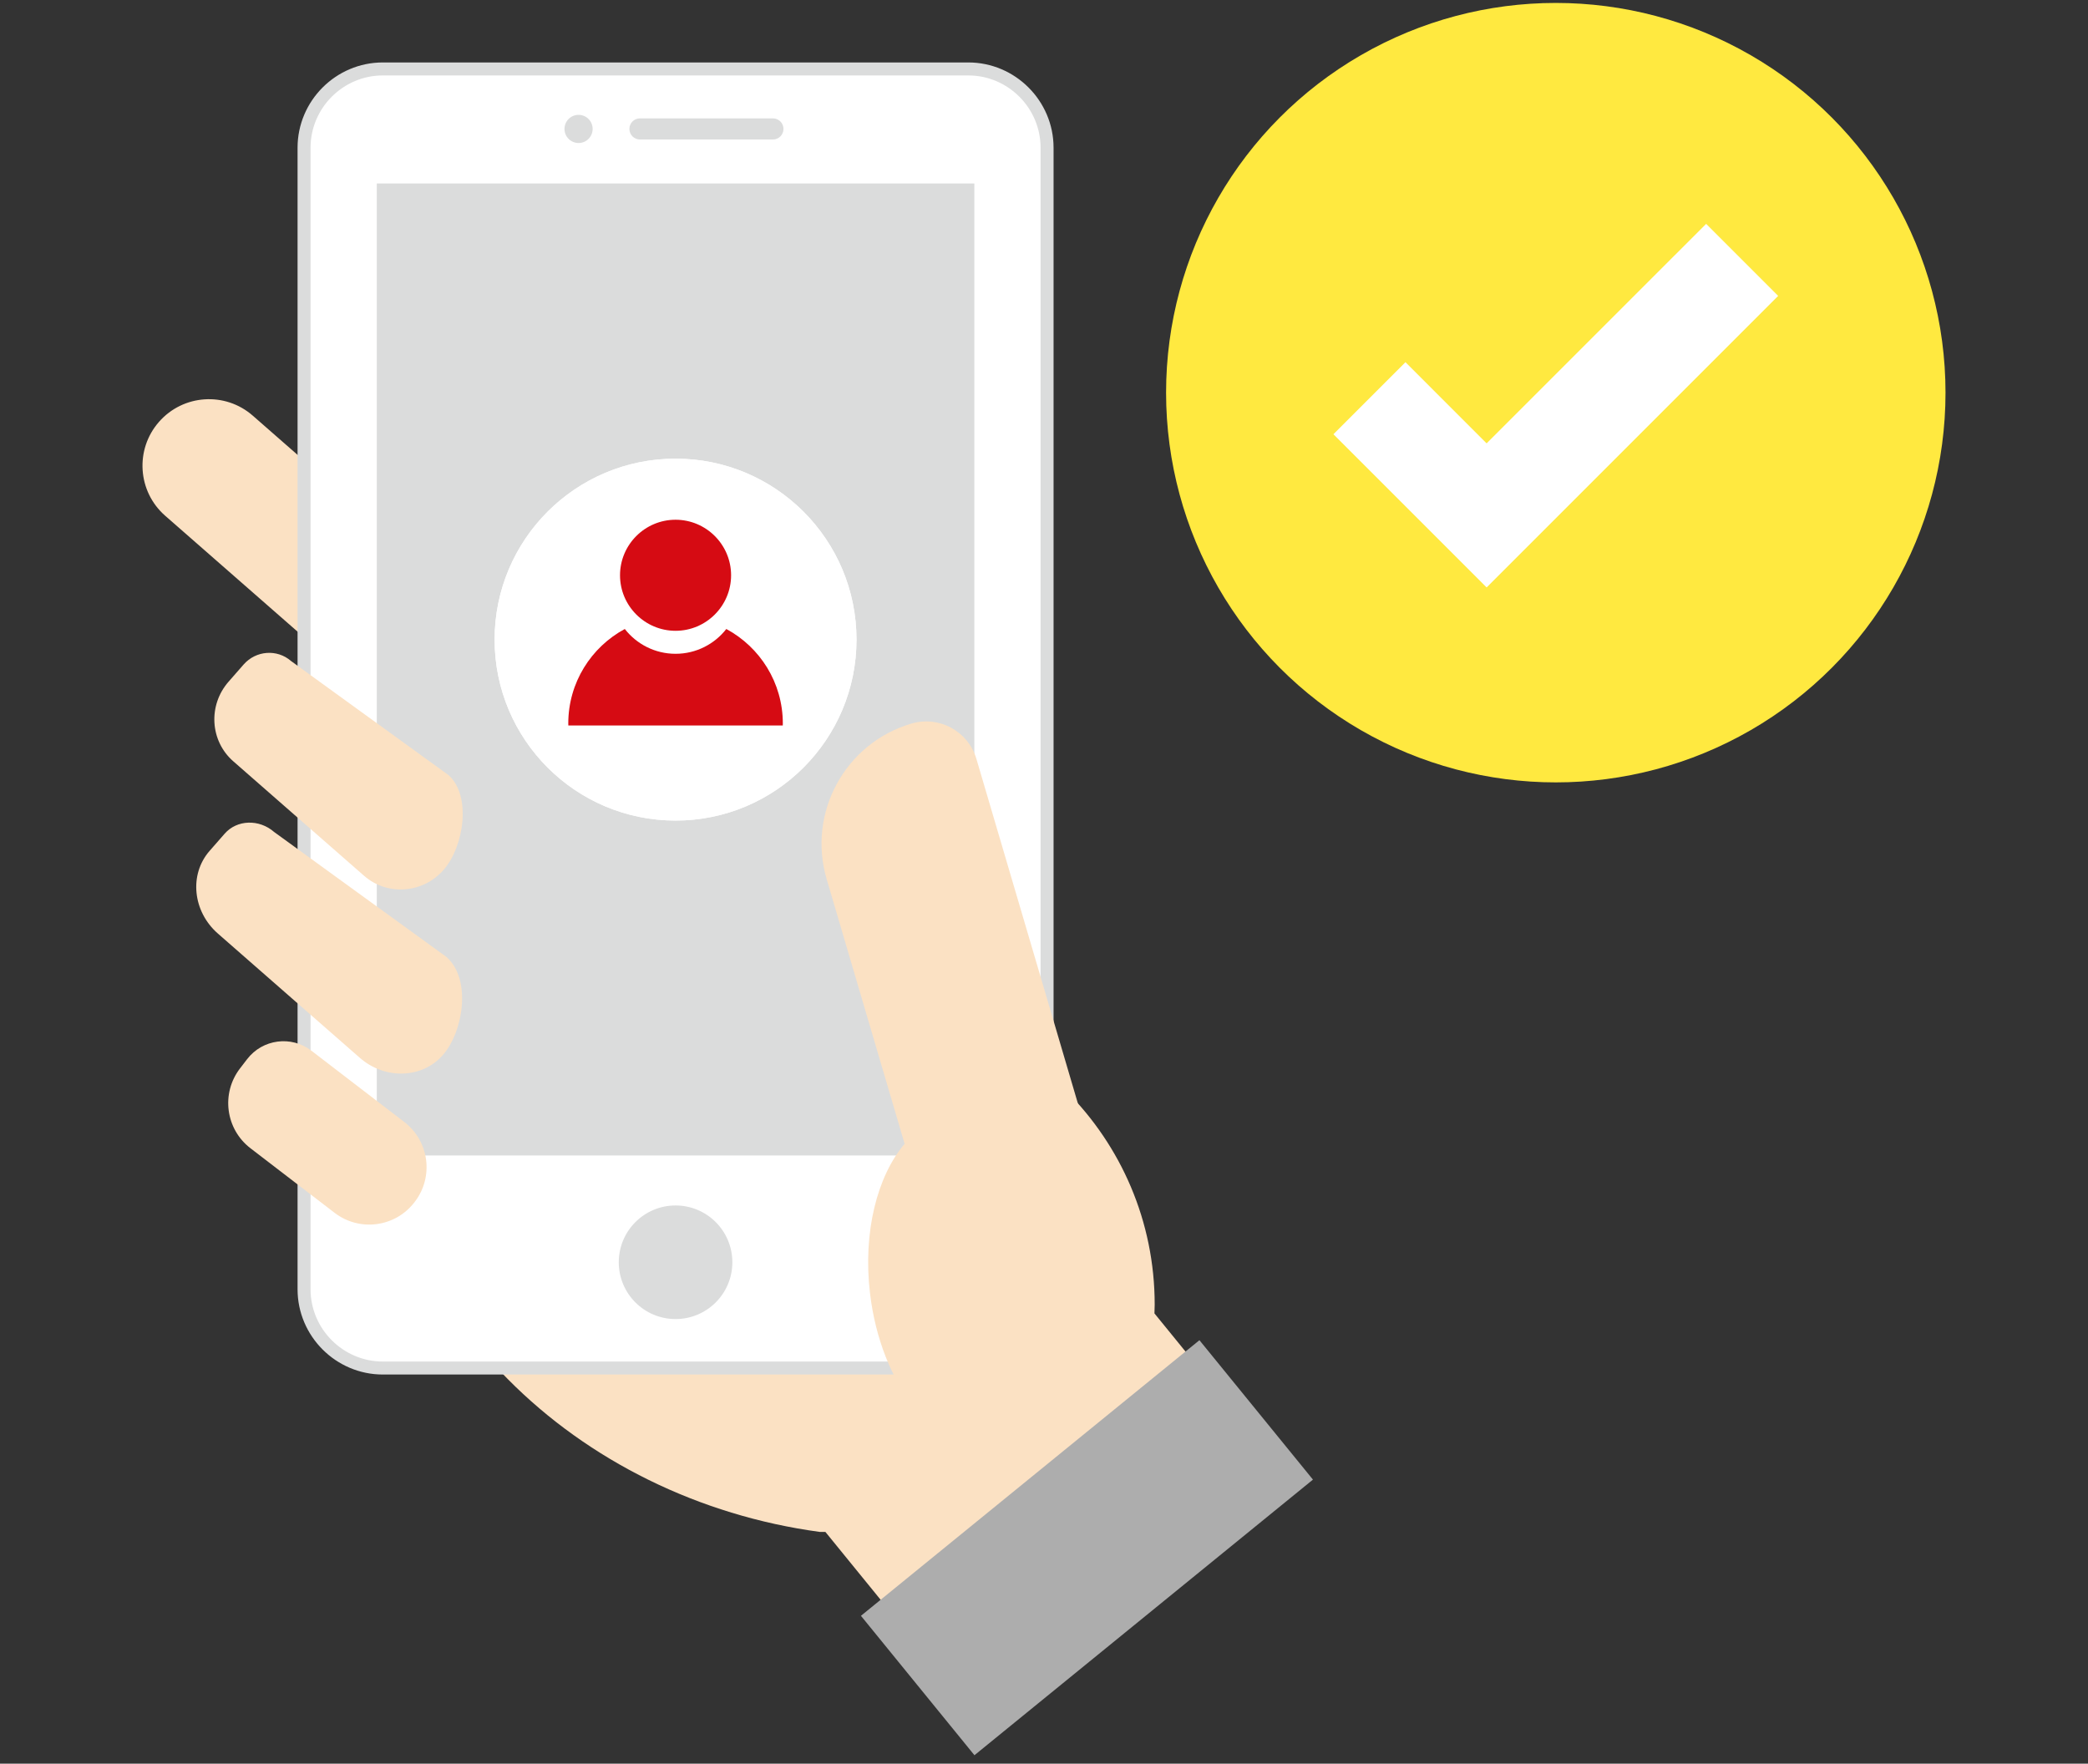 <?xml version="1.0" encoding="utf-8"?>
<!-- Generator: Adobe Illustrator 27.8.1, SVG Export Plug-In . SVG Version: 6.00 Build 0)  -->
<svg version="1.1" xmlns="http://www.w3.org/2000/svg" xmlns:xlink="http://www.w3.org/1999/xlink" x="0px" y="0px"
	 width="160.733px" height="135.76px" viewBox="0 0 160.733 135.76" style="enable-background:new 0 0 160.733 135.76;"
	 xml:space="preserve">
<rect x="0" y="0" width="160.733" height="135.76" fill="#333333" stroke="none"/>
<style type="text/css">
	.st0{fill:#FFE940;}
	.st1{fill:#FFFFFF;}
	.st2{fill:#FBE1C3;}
	.st3{fill:#FFFFFF;stroke:#DBDCDC;stroke-miterlimit:10;}
	.st4{fill:#DBDCDC;}
	.st5{fill:#009FE8;}
	.st6{fill:#ADADAD;}
	.st7{fill:#D60B13;}
	.st8{display:none;}
	.st9{display:inline;}
	.st10{fill:#D8AD63;}
	.st11{fill:#CD9636;}
	.st12{fill:#E9D0A6;}
	.st13{fill:#DDB979;}
	.st14{fill:#D2A14D;}
	.st15{fill:#C8A680;}
	.st16{fill:#D9D9D9;}
	.st17{fill:#B3B3B3;}
	.st18{fill:#F4B3C2;}
	.st19{fill:#84CCC9;}
	.st20{fill:#AE9E81;}
	.st21{fill:#AEB289;}
	.st22{fill:#8CAAB4;}
	.st23{fill:#CFA7CD;}
	.st24{fill:#D9B16A;}
	.st25{fill:#E1C087;}
	.st26{fill:#DEC9B2;}
	.st27{fill:#F4E8D1;}
	.st28{fill:#C78A20;}
	.st29{fill:#B48455;}
	.st30{fill:#BE956A;}
	.st31{fill:#A97443;}
	.st32{clip-path:url(#SVGID_00000069374149477646538570000017311594860430665635_);}
	.st33{fill:#E3C58F;}
	.st34{clip-path:url(#SVGID_00000044171539117575829080000006641475093722888630_);}
	.st35{opacity:0.5;fill:#C78A20;}
	.st36{opacity:0.3;fill:#C78A20;}
	.st37{fill:#BFBFBF;}
	.st38{fill:#666666;}
	.st39{fill:#F2F2F2;}
	.st40{fill:#00CC99;}
	.st41{fill:#4D4D4D;}
	.st42{fill:#E6E6E6;}
	.st43{fill:#999999;}
	.st44{fill:#A6A6A6;}
	.st45{fill:#737373;}
	.st46{fill:#9FD9F6;}
	.st47{opacity:0.3;fill:#FFFFFF;}
	.st48{fill:#FF9900;}
	.st49{fill:#CC0000;}
	.st50{fill:#CCCCCC;}
	.st51{fill:#7E6357;}
	.st52{fill:url(#SVGID_00000156555589248955326770000018153991419612742292_);}
	.st53{fill:#EDADAE;}
	.st54{fill:url(#SVGID_00000171721166197790591030000000291448002512086199_);}
	.st55{fill:url(#SVGID_00000178176963349229947640000013203249970360525981_);}
	.st56{fill:#B30910;}
	.st57{fill:url(#SVGID_00000128485868388589239040000016949680920510630576_);}
</style>
<g id="レイヤー_1">
	<g>
		<circle class="st0" cx="119.764" cy="30.226" r="30"/>
		<polygon class="st1" points="102.646,33.427 108.192,27.881 114.439,34.129 131.337,17.232 136.882,22.777 114.439,45.219 		"/>
	</g>
	<g>
		<path class="st2" d="M95.707,109.502l-6.838-8.4c0.005-0.225,0.018-0.446,0.018-0.674c0-12.847-10.414-23.261-23.261-23.261
			H29.004v4.989c0,18.832,15.533,33.258,34.098,35.765h0.435l8.7,10.687L95.707,109.502z"/>
		<path class="st2" d="M32.497,50.213L32.497,50.213c-1.862,2.128-5.097,2.343-7.224,0.48L12.716,39.701
			c-2.127-1.862-2.342-5.097-0.48-7.224l0,0c1.862-2.128,5.097-2.343,7.224-0.48l12.557,10.992
			C34.145,44.851,34.36,48.085,32.497,50.213z"/>
		<g>
			<path class="st3" d="M74.539,105.307H29.47c-3.335,0-6.064-2.729-6.064-6.064V11.371c0-3.335,2.729-6.064,6.064-6.064h45.069
				c3.335,0,6.064,2.729,6.064,6.064v87.872C80.603,102.578,77.874,105.307,74.539,105.307z"/>
			
				<rect x="14.594" y="28.534" transform="matrix(-1.836970e-16 1 -1 -1.836970e-16 103.539 -0.47)" class="st4" width="74.821" height="46"/>
			<path class="st4" d="M45.621,9.925c0,0.598-0.485,1.084-1.083,1.084c-0.598,0-1.084-0.485-1.084-1.084
				c0-0.598,0.485-1.084,1.084-1.084C45.136,8.841,45.621,9.326,45.621,9.925z"/>
			<path class="st4" d="M56.376,97.165c0,2.414-1.957,4.372-4.372,4.372c-2.414,0-4.372-1.957-4.372-4.372
				c0-2.414,1.957-4.372,4.372-4.372C54.419,92.793,56.376,94.75,56.376,97.165z"/>
			<path class="st4" d="M59.497,10.739H49.264c-0.45,0-0.814-0.365-0.814-0.814l0,0c0-0.45,0.364-0.814,0.814-0.814h10.234
				c0.45,0,0.814,0.364,0.814,0.814l0,0C60.311,10.374,59.947,10.739,59.497,10.739z"/>
		</g>
		<g>
			<circle class="st1" cx="52.004" cy="49.235" r="13.929"/>
			<polygon class="st5" points="44.402,50.32 47.136,47.587 50.215,50.667 58.543,42.338 61.276,45.071 50.215,56.132 			"/>
		</g>
		<g>
			<path class="st2" d="M31.931,92.511l-0.031,0.04c-1.473,1.919-4.223,2.281-6.142,0.809l-6.476-4.97
				c-1.919-1.473-2.281-4.223-0.809-6.143l0.551-0.717c1.186-1.545,3.4-1.837,4.945-0.651l7.154,5.49
				C33.042,87.842,33.404,90.592,31.931,92.511z"/>
			<path class="st2" d="M34.089,81.216L34.089,81.216c-1.589,1.815-4.45,1.909-6.39,0.211l-10.928-9.566
				c-1.94-1.699-2.226-4.547-0.637-6.362l1.159-1.324c0.949-1.084,2.657-1.14,3.816-0.126l13.256,9.613
				C36.306,75.361,35.678,79.401,34.089,81.216z"/>
			<path class="st2" d="M34.143,66.964L34.143,66.964c-1.589,1.815-4.327,2.018-6.116,0.452l-10.073-8.817
				c-1.788-1.566-1.95-4.306-0.361-6.122l1.159-1.324c0.949-1.084,2.584-1.205,3.652-0.27l12.111,8.774
				C36.303,61.223,35.732,65.149,34.143,66.964z"/>
		</g>
		<path class="st2" d="M87.06,98.808L75.165,58.424c-0.629-2.134-2.868-3.354-5.002-2.726c-5.109,1.505-8.032,6.867-6.527,11.976
			l6.001,20.374c-2.107,2.486-3.22,6.783-2.665,11.501c0.829,7.046,5.053,12.339,9.434,11.823c2.107-0.248,3.86-1.803,5.027-4.125
			l1.223-0.36C86.103,105.872,88.075,102.255,87.06,98.808z"/>
		
			<rect x="66.943" y="112.247" transform="matrix(0.775 -0.631 0.631 0.775 -56.434 79.629)" class="st6" width="33.622" height="13.848"/>
		<g>
			<circle class="st1" cx="52.004" cy="49.235" r="13.929"/>
			<g>
				<path class="st7" d="M55.911,48.418c-0.907,1.161-2.319,1.909-3.907,1.909s-3-0.748-3.907-1.909
					c-2.59,1.394-4.351,4.129-4.351,7.276c0,0.05,0.003,0.1,0.004,0.15h16.508c0.001-0.05,0.004-0.1,0.004-0.15
					C60.262,52.547,58.501,49.812,55.911,48.418z"/>
				<path class="st7" d="M52.004,48.557c-2.357,0-4.275-1.917-4.275-4.274c0-2.357,1.918-4.275,4.275-4.275
					c2.357,0,4.275,1.918,4.275,4.275C56.279,46.64,54.361,48.557,52.004,48.557z"/>
			</g>
		</g>
	</g>
</g>
<g id="レイヤー_2" class="st8">
	<g class="st9">
		<g>
			<polygon class="st10" points="52.862,29.421 92.3,36.592 110.077,33.335 110.077,18.938 			"/>
			<polygon class="st11" points="110.077,18.938 110.077,33.335 149.516,26.109 			"/>
		</g>
		<polygon class="st12" points="110.077,18.938 52.862,29.421 45.91,10.659 103.126,0.176 		"/>
		<polygon class="st10" points="120.525,3.005 159.963,10.176 149.516,26.109 110.077,18.938 		"/>
		<polygon class="st13" points="52.862,84.545 92.3,91.716 92.3,36.592 52.862,29.421 		"/>
		<polygon class="st14" points="149.516,81.233 92.3,91.716 92.3,36.592 149.516,26.109 		"/>
		<polygon class="st12" points="40.292,47.412 79.731,54.582 92.3,36.592 52.862,29.421 		"/>
		<polygon class="st12" points="149.516,26.109 160.733,45.617 103.517,56.1 92.3,36.592 		"/>
	</g>
	<g class="st9">
		<path class="st2" d="M84.739,109.552l-6.838-8.4c0.005-0.225,0.018-0.446,0.018-0.674c0-12.847-10.414-23.261-23.261-23.261
			H18.036v4.989c0,18.832,15.533,33.258,34.097,35.765h0.435l8.7,10.687L84.739,109.552z"/>
		<path class="st2" d="M21.529,50.262L21.529,50.262c-1.862,2.128-5.097,2.343-7.224,0.48L1.748,39.751
			c-2.128-1.862-2.342-5.097-0.48-7.224l0,0c1.862-2.128,5.097-2.343,7.224-0.48l12.557,10.992
			C23.176,44.9,23.391,48.135,21.529,50.262z"/>
		<g>
			<path class="st3" d="M63.571,105.356H18.502c-3.335,0-6.064-2.729-6.064-6.064V11.42c0-3.335,2.729-6.064,6.064-6.064h45.069
				c3.335,0,6.064,2.729,6.064,6.064v87.873C69.634,102.628,66.906,105.356,63.571,105.356z"/>
			
				<rect x="3.626" y="28.584" transform="matrix(-1.836970e-16 1 -1 -1.836970e-16 92.62 10.547)" class="st4" width="74.821" height="46"/>
			<path class="st4" d="M34.652,9.974c0,0.599-0.485,1.084-1.083,1.084c-0.598,0-1.084-0.485-1.084-1.084
				c0-0.598,0.485-1.083,1.084-1.083C34.167,8.891,34.652,9.376,34.652,9.974z"/>
			<path class="st4" d="M45.408,97.214c0,2.415-1.957,4.372-4.372,4.372c-2.414,0-4.372-1.957-4.372-4.372
				c0-2.414,1.957-4.372,4.372-4.372C43.451,92.842,45.408,94.8,45.408,97.214z"/>
			<path class="st4" d="M48.529,10.788H38.295c-0.45,0-0.814-0.365-0.814-0.814l0,0c0-0.45,0.364-0.814,0.814-0.814h10.234
				c0.45,0,0.814,0.364,0.814,0.814l0,0C49.343,10.424,48.979,10.788,48.529,10.788z"/>
		</g>
		<g>
			<circle class="st1" cx="41.036" cy="49.285" r="13.929"/>
			<g>
				<path class="st7" d="M49.154,45.777l-12.282-0.973l-0.187-1.061c-0.172-0.968-0.942-1.718-1.915-1.862l-2.182-0.323
					l-0.166,1.122l2.182,0.324c0.489,0.072,0.877,0.45,0.963,0.937l1.763,9.99c0.165,0.938,0.98,1.621,1.932,1.621h7.647
					l0.227-1.135h-7.874c-0.401,0.001-0.745-0.288-0.814-0.683l-0.247-1.398h9.44L49.154,45.777z"/>
				<path class="st7" d="M39.695,56.16c-0.674,0-1.221,0.547-1.221,1.221c0,0.674,0.546,1.22,1.221,1.22
					c0.674,0,1.221-0.546,1.221-1.22C40.916,56.707,40.369,56.16,39.695,56.16z"/>
				<path class="st7" d="M45.118,56.16c-0.674,0-1.221,0.547-1.221,1.221c0,0.674,0.546,1.22,1.221,1.22
					c0.674,0,1.221-0.546,1.221-1.22C46.339,56.707,45.793,56.16,45.118,56.16z"/>
			</g>
		</g>
		<g>
			<path class="st2" d="M20.962,92.561l-0.031,0.04c-1.473,1.919-4.223,2.281-6.142,0.809l-6.476-4.97
				c-1.919-1.473-2.281-4.223-0.809-6.143l0.551-0.717c1.186-1.545,3.4-1.837,4.945-0.651l7.154,5.49
				C22.073,87.891,22.435,90.641,20.962,92.561z"/>
			<path class="st2" d="M23.121,81.266L23.121,81.266c-1.589,1.815-4.45,1.909-6.39,0.211L5.803,71.911
				c-1.94-1.699-2.226-4.547-0.637-6.362l1.159-1.324c0.949-1.084,2.657-1.14,3.816-0.126l13.256,9.613
				C25.337,75.411,24.71,79.451,23.121,81.266z"/>
			<path class="st2" d="M23.174,67.014L23.174,67.014c-1.589,1.815-4.327,2.018-6.116,0.452L6.986,58.649
				c-1.788-1.566-1.95-4.306-0.361-6.122l1.159-1.324c0.949-1.084,2.584-1.205,3.652-0.27l12.11,8.774
				C25.335,61.272,24.763,65.199,23.174,67.014z"/>
		</g>
		<path class="st2" d="M76.091,98.857L64.197,58.473c-0.628-2.134-2.868-3.354-5.002-2.726c-5.109,1.505-8.031,6.867-6.527,11.976
			l6.001,20.374c-2.108,2.486-3.22,6.783-2.665,11.501c0.829,7.046,5.053,12.339,9.434,11.823c2.107-0.248,3.86-1.803,5.027-4.125
			l1.223-0.36C75.135,105.922,77.107,102.304,76.091,98.857z"/>
		
			<rect x="55.975" y="112.296" transform="matrix(0.775 -0.631 0.631 0.775 -58.928 72.716)" class="st6" width="33.622" height="13.848"/>
	</g>
</g>
<g id="レイヤー_3" class="st8">
	<g class="st9">
		<g>
			<polygon class="st10" points="22.818,35.674 62.256,42.845 80.033,39.588 80.033,25.191 			"/>
			<polygon class="st11" points="80.033,25.191 80.033,39.588 119.471,32.362 			"/>
		</g>
		<polygon class="st12" points="80.033,25.191 22.818,35.674 15.866,16.912 73.081,6.429 		"/>
		<polygon class="st10" points="90.481,9.258 129.919,16.429 119.471,32.362 80.033,25.191 		"/>
		<g>
			<path class="st15" d="M78.724,29.099c0,0-0.925,1.681-3.111,2.522c-2.186,0.841-7.314,0-7.314,0s-5.094,0.826-5.885,1.513
				c-0.791,0.687-2.27,3.363,0.336,4.708c-2.606,1.934-1.765,4.792,1.513,5.633c3.279,0.841,18.327,3.783,21.522,4.288
				c3.195,0.504,4.624,0.504,9.836,0c5.212-0.504,9.752-1.85,13.367-3.026c2.446-0.796,6.221-2.606,6.137-4.792
				c-0.084-2.186-1.681-4.876-5.465-5.633c-3.783-0.757-17.991-4.456-21.522-5.212C84.609,28.343,78.724,29.099,78.724,29.099z"/>
			<path class="st16" d="M85.703,42.79c-0.031,0-0.064-0.003-0.095-0.009l-22.951-4.456c-0.267-0.052-0.441-0.31-0.39-0.577
				c0.052-0.268,0.312-0.442,0.577-0.389l22.951,4.456c0.267,0.052,0.441,0.31,0.39,0.577C86.139,42.627,85.933,42.79,85.703,42.79z
				"/>
		</g>
		<g>
			<path class="st17" d="M78.724,19.754c0,0-0.925,1.681-3.111,2.522c-2.186,0.841-7.314,0-7.314,0s-5.094,0.826-5.885,1.513
				c-0.791,0.687-2.27,3.363,0.336,4.708c-2.606,1.934-1.765,4.792,1.513,5.633c3.279,0.841,18.327,3.783,21.522,4.288
				c3.195,0.504,4.624,0.504,9.836,0c5.212-0.505,9.752-1.85,13.367-3.027c2.446-0.796,6.221-2.606,6.137-4.792
				c-0.084-2.186-1.681-4.876-5.465-5.633c-3.783-0.757-17.991-4.456-21.522-5.212C84.609,18.997,78.724,19.754,78.724,19.754z"/>
			<path class="st16" d="M85.703,33.445c-0.031,0-0.064-0.003-0.095-0.009L62.657,28.98c-0.267-0.052-0.441-0.31-0.39-0.577
				c0.052-0.268,0.312-0.445,0.577-0.389l22.951,4.456c0.267,0.052,0.441,0.31,0.39,0.577
				C86.139,33.282,85.933,33.445,85.703,33.445z"/>
		</g>
		<g>
			<path class="st18" d="M78.724,10.065c0,0-0.925,1.681-3.111,2.522c-2.186,0.841-7.314,0-7.314,0s-5.094,0.826-5.885,1.513
				c-0.791,0.687-2.27,3.363,0.336,4.708c-2.606,1.934-1.765,4.792,1.513,5.633c3.279,0.841,18.327,3.783,21.522,4.288
				c3.195,0.504,4.624,0.504,9.836,0c5.212-0.504,9.752-1.85,13.367-3.027c2.446-0.796,6.221-2.606,6.137-4.792
				c-0.084-2.186-1.681-4.876-5.465-5.633c-3.783-0.757-17.991-4.456-21.522-5.212C84.609,9.308,78.724,10.065,78.724,10.065z"/>
			<path class="st16" d="M85.703,23.756c-0.031,0-0.064-0.003-0.095-0.009l-22.951-4.455c-0.267-0.052-0.441-0.31-0.39-0.577
				c0.052-0.268,0.312-0.444,0.577-0.389l22.951,4.456c0.267,0.052,0.441,0.31,0.39,0.577
				C86.139,23.593,85.933,23.756,85.703,23.756z"/>
		</g>
		<g>
			<path class="st19" d="M78.724,0.376c0,0-0.925,1.681-3.111,2.522c-2.186,0.841-7.314,0-7.314,0s-5.094,0.826-5.885,1.513
				c-0.791,0.687-2.27,3.363,0.336,4.708c-2.606,1.934-1.765,4.792,1.513,5.633c3.279,0.841,18.327,3.783,21.522,4.288
				c3.195,0.504,4.624,0.504,9.836,0c5.212-0.504,9.752-1.85,13.367-3.026c2.446-0.796,6.221-2.606,6.137-4.792
				c-0.084-2.186-1.681-4.876-5.465-5.633c-3.783-0.757-17.991-4.456-21.522-5.212C84.609-0.381,78.724,0.376,78.724,0.376z"/>
			<path class="st16" d="M85.703,14.067c-0.031,0-0.064-0.003-0.095-0.009L62.657,9.602c-0.267-0.052-0.441-0.31-0.39-0.577
				c0.052-0.267,0.312-0.443,0.577-0.389l22.951,4.456c0.267,0.052,0.441,0.31,0.39,0.577
				C86.139,13.904,85.933,14.067,85.703,14.067z"/>
		</g>
		<g>
			<path class="st20" d="M45.822,42.967c0,0-0.925,1.681-3.111,2.522c-2.186,0.841-7.314,0-7.314,0s-5.094,0.826-5.885,1.513
				c-0.791,0.687-2.27,3.363,0.336,4.708c-2.606,1.934-1.766,4.792,1.513,5.633c3.279,0.841,18.327,3.783,21.522,4.288
				c3.195,0.504,4.624,0.504,9.836,0c5.212-0.504,9.752-1.85,13.367-3.027c2.446-0.796,6.221-2.606,6.137-4.792
				c-0.084-2.186-1.681-4.876-5.465-5.633c-3.783-0.757-17.991-4.456-21.522-5.212C51.706,42.211,45.822,42.967,45.822,42.967z"/>
			<path class="st16" d="M52.801,56.659c-0.031,0-0.063-0.003-0.095-0.009l-22.951-4.456c-0.267-0.052-0.441-0.31-0.39-0.577
				c0.052-0.268,0.312-0.443,0.577-0.389l22.951,4.456c0.267,0.052,0.441,0.31,0.39,0.577
				C53.237,56.496,53.031,56.659,52.801,56.659z"/>
		</g>
		<g>
			<path class="st21" d="M45.822,33.278c0,0-0.925,1.681-3.111,2.522c-2.186,0.841-7.314,0-7.314,0s-5.094,0.826-5.885,1.513
				c-0.791,0.687-2.27,3.363,0.336,4.708c-2.606,1.934-1.766,4.792,1.513,5.633s18.327,3.783,21.522,4.287
				c3.195,0.505,4.624,0.505,9.836,0c5.212-0.504,9.752-1.849,13.367-3.026c2.446-0.796,6.221-2.606,6.137-4.792
				c-0.084-2.186-1.681-4.876-5.465-5.633c-3.783-0.757-17.991-4.456-21.522-5.212C51.706,32.522,45.822,33.278,45.822,33.278z"/>
			<path class="st16" d="M52.801,46.969c-0.031,0-0.063-0.003-0.095-0.009l-22.951-4.456c-0.267-0.052-0.441-0.31-0.39-0.577
				c0.052-0.268,0.312-0.442,0.577-0.389l22.951,4.456c0.267,0.052,0.441,0.31,0.39,0.577
				C53.237,46.806,53.031,46.969,52.801,46.969z"/>
		</g>
		<g>
			<path class="st22" d="M45.822,23.589c0,0-0.925,1.681-3.111,2.522c-2.186,0.841-7.314,0-7.314,0s-5.094,0.826-5.885,1.513
				c-0.791,0.687-2.27,3.363,0.336,4.708c-2.606,1.934-1.766,4.792,1.513,5.633c3.279,0.841,18.327,3.783,21.522,4.287
				c3.195,0.504,4.624,0.504,9.836,0c5.212-0.504,9.752-1.849,13.367-3.027c2.446-0.796,6.221-2.606,6.137-4.792
				c-0.084-2.186-1.681-4.876-5.465-5.633c-3.783-0.757-17.991-4.456-21.522-5.212C51.706,22.833,45.822,23.589,45.822,23.589z"/>
			<path class="st16" d="M52.801,37.28c-0.031,0-0.063-0.003-0.095-0.009l-22.951-4.456c-0.267-0.052-0.441-0.31-0.39-0.577
				c0.052-0.268,0.312-0.445,0.577-0.389l22.951,4.456c0.267,0.052,0.441,0.31,0.39,0.577C53.237,37.117,53.031,37.28,52.801,37.28z
				"/>
		</g>
		<g>
			<path class="st23" d="M45.822,13.9c0,0-0.925,1.681-3.111,2.522s-7.314,0-7.314,0s-5.094,0.826-5.885,1.513
				c-0.791,0.687-2.27,3.363,0.336,4.708c-2.606,1.934-1.766,4.792,1.513,5.633s18.327,3.783,21.522,4.288
				c3.195,0.504,4.624,0.504,9.836,0s9.752-1.85,13.367-3.027c2.446-0.796,6.221-2.606,6.137-4.792
				c-0.084-2.186-1.681-4.876-5.465-5.633c-3.783-0.757-17.991-4.456-21.522-5.212C51.706,13.144,45.822,13.9,45.822,13.9z"/>
			<path class="st16" d="M52.801,27.591c-0.031,0-0.063-0.003-0.095-0.009l-22.951-4.456c-0.267-0.052-0.441-0.31-0.39-0.577
				c0.052-0.267,0.312-0.444,0.577-0.389l22.951,4.456c0.267,0.052,0.441,0.31,0.39,0.577
				C53.237,27.428,53.031,27.591,52.801,27.591z"/>
		</g>
		<polygon class="st13" points="22.818,89.798 62.256,96.969 62.256,41.845 22.818,34.674 		"/>
		<polygon class="st14" points="119.471,86.486 62.256,96.969 62.256,41.845 119.471,31.362 		"/>
		<polygon class="st12" points="10.248,52.665 49.686,59.835 62.256,41.845 22.818,34.674 		"/>
		<polygon class="st12" points="119.471,31.362 130.688,50.87 73.473,61.353 62.256,41.845 		"/>
	</g>
	<g class="st9">
		<path class="st24" d="M135.856,85.241c-2.345-0.587-10.852-2.714-13.197-3.301c-9.169-2.293-19.169,6.551-22.336,19.754
			c-3.167,13.203,1.698,25.766,10.866,28.059c2.345,0.587,10.852,2.714,13.197,3.301c9.168,2.293,19.169-6.551,22.336-19.754
			C149.89,100.097,145.025,87.534,135.856,85.241z"/>
		
			<ellipse transform="matrix(0.224 -0.975 0.975 0.224 -5.445 211.453)" class="st25" cx="130.122" cy="109.147" rx="24.586" ry="17.111"/>
		<path class="st11" d="M125.751,127.353c-6.698-1.676-10.357-11.428-7.99-21.295l0.625,0.15
			c-2.287,9.531,1.158,18.929,7.521,20.521L125.751,127.353z"/>
		<path class="st11" d="M142.483,112.237l-0.625-0.15c2.235-9.315-1.254-18.53-7.618-20.121l0.156-0.623
			C141.095,93.017,144.798,102.585,142.483,112.237z"/>
		<path class="st11" d="M125.199,129.653c-8.069-2.018-12.427-12.857-9.714-24.163l0.625,0.15
			c-2.63,10.964,1.517,21.456,9.246,23.39L125.199,129.653z"/>
		<path class="st11" d="M144.759,112.805l-0.625-0.15c2.292-9.555-0.43-19.056-6.474-22.591l0.324-0.555
			C144.267,93.184,147.116,102.981,144.759,112.805z"/>
		<path class="st26" d="M140.316,111.697c-1.945,8.108-8.086,13.54-13.717,12.131c-5.631-1.408-8.618-9.123-6.673-17.232
			c1.945-8.108,8.086-13.54,13.717-12.132C139.274,95.874,142.262,103.589,140.316,111.697z"/>
		<path class="st1" d="M119.927,106.597c-0.944,3.935-0.718,7.771,0.4,10.845c2.585-2.148,4.646-5.411,5.59-9.346
			c0.944-3.935,0.593-7.802-0.727-10.927C122.807,99.367,120.871,102.662,119.927,106.597z"/>
		<path class="st27" d="M133.23,96.191c4.736,1.185,7.195,7.961,5.481,15.105c-1.714,7.144-6.961,11.993-11.697,10.808
			s-7.195-7.961-5.481-15.105C123.246,99.855,128.494,95.006,133.23,96.191 M133.643,94.466c-5.63-1.408-11.772,4.023-13.717,12.132
			c-1.945,8.108,1.043,15.823,6.673,17.232c5.63,1.408,11.772-4.023,13.717-12.131C142.262,103.589,139.274,95.874,133.643,94.466
			L133.643,94.466z"/>
		<path class="st28" d="M112.865,117.889l-13.196-3.301c0,0,1.672,7.133-1.196,11.984l13.882,3.472
			C114.299,124.963,112.865,117.889,112.865,117.889z"/>
		<path class="st24" d="M99.669,114.589l13.196,3.301c0,0,1.357,8.872-4.765,12.641c-2.841,1.749-12.468,5.229-12.468,5.229
			l-16.863-4.218c0,0,7.751-2.437,14.144-4.81C101.445,123.565,99.669,114.589,99.669,114.589z"/>
	</g>
</g>
<g id="レイヤー_4" class="st8">
	<g class="st9">
		<g>
			<polygon class="st29" points="155.103,10.332 112.813,2.642 112.813,61.752 155.103,69.441 			"/>
			<polygon class="st30" points="51.461,13.884 112.813,2.642 112.813,61.752 51.461,72.993 			"/>
			<polygon class="st31" points="93.751,80.682 155.103,69.441 112.813,61.752 51.461,72.993 			"/>
		</g>
		<g>
			<path class="st20" d="M109.755,51.696c0,0-0.982,1.786-3.304,2.679c-2.322,0.893-7.768,0-7.768,0s-5.411,0.878-6.25,1.607
				c-0.84,0.73-2.411,3.572,0.357,5c-2.768,2.054-1.875,5.09,1.607,5.983c3.482,0.893,19.466,4.018,22.859,4.554
				c3.393,0.536,4.911,0.536,10.447,0c5.536-0.536,10.358-1.964,14.197-3.215c2.598-0.846,6.608-2.768,6.518-5.09
				c-0.089-2.322-1.786-5.179-5.804-5.982c-4.018-0.804-19.108-4.732-22.859-5.536C116.005,50.893,109.755,51.696,109.755,51.696z"
				/>
			<path class="st16" d="M117.168,66.238c-0.033,0-0.067-0.003-0.101-0.01L92.69,61.495c-0.283-0.055-0.469-0.329-0.414-0.612
				c0.055-0.284,0.334-0.471,0.613-0.413l24.377,4.733c0.283,0.055,0.469,0.329,0.414,0.612
				C117.631,66.065,117.412,66.238,117.168,66.238z"/>
		</g>
		<g>
			<path class="st21" d="M109.755,41.405c0,0-0.982,1.786-3.304,2.679c-2.322,0.893-7.768,0-7.768,0s-5.411,0.878-6.25,1.607
				c-0.84,0.73-2.411,3.572,0.357,5c-2.768,2.054-1.875,5.09,1.607,5.982c3.482,0.893,19.466,4.018,22.859,4.554
				c3.393,0.536,4.911,0.536,10.447,0c5.536-0.536,10.358-1.964,14.197-3.215c2.598-0.846,6.608-2.768,6.518-5.09
				c-0.089-2.322-1.786-5.179-5.804-5.982c-4.018-0.804-19.108-4.732-22.859-5.536C116.005,40.602,109.755,41.405,109.755,41.405z"
				/>
			<path class="st16" d="M117.168,55.947c-0.033,0-0.067-0.003-0.101-0.01L92.69,51.205c-0.283-0.055-0.469-0.329-0.414-0.613
				c0.055-0.284,0.334-0.47,0.613-0.413l24.377,4.733c0.283,0.055,0.469,0.329,0.414,0.612
				C117.631,55.774,117.412,55.947,117.168,55.947z"/>
		</g>
		<g>
			<path class="st22" d="M109.755,31.115c0,0-0.982,1.786-3.304,2.679c-2.322,0.893-7.768,0-7.768,0s-5.411,0.878-6.25,1.607
				c-0.84,0.73-2.411,3.572,0.357,5c-2.768,2.054-1.875,5.09,1.607,5.983c3.482,0.893,19.466,4.018,22.859,4.554
				c3.393,0.536,4.911,0.536,10.447,0c5.536-0.536,10.358-1.965,14.197-3.215c2.598-0.846,6.608-2.768,6.518-5.09
				c-0.089-2.322-1.786-5.179-5.804-5.982c-4.018-0.804-19.108-4.732-22.859-5.536C116.005,30.311,109.755,31.115,109.755,31.115z"
				/>
			<path class="st16" d="M117.168,45.656c-0.033,0-0.067-0.003-0.101-0.01L92.69,40.914c-0.283-0.055-0.469-0.329-0.414-0.613
				c0.055-0.284,0.334-0.473,0.613-0.413l24.377,4.732c0.283,0.055,0.469,0.329,0.414,0.613
				C117.631,45.483,117.412,45.656,117.168,45.656z"/>
		</g>
		<g>
			<path class="st23" d="M109.755,20.824c0,0-0.982,1.786-3.304,2.679c-2.322,0.893-7.768,0-7.768,0s-5.411,0.878-6.25,1.607
				c-0.84,0.73-2.411,3.572,0.357,5c-2.768,2.054-1.875,5.09,1.607,5.983c3.482,0.893,19.466,4.018,22.859,4.554
				c3.393,0.536,4.911,0.536,10.447,0c5.536-0.536,10.358-1.964,14.197-3.215c2.598-0.846,6.608-2.768,6.518-5.09
				c-0.089-2.322-1.786-5.179-5.804-5.983c-4.018-0.804-19.108-4.732-22.859-5.536C116.005,20.02,109.755,20.824,109.755,20.824z"/>
			<path class="st16" d="M117.168,35.365c-0.033,0-0.067-0.003-0.101-0.01L92.69,30.623c-0.283-0.055-0.469-0.329-0.414-0.612
				c0.055-0.284,0.334-0.472,0.613-0.413l24.377,4.732c0.283,0.055,0.469,0.329,0.414,0.612
				C117.631,35.192,117.412,35.365,117.168,35.365z"/>
		</g>
		<g>
			<path class="st17" d="M76.758,56.842c0,0-0.982,1.786-3.304,2.679c-2.322,0.893-7.768,0-7.768,0s-5.411,0.877-6.25,1.607
				c-0.84,0.73-2.411,3.572,0.357,5c-2.768,2.054-1.875,5.09,1.607,5.982s19.466,4.018,22.859,4.554s4.911,0.536,10.447,0
				c5.536-0.536,10.358-1.964,14.197-3.215c2.598-0.846,6.608-2.768,6.518-5.09c-0.089-2.322-1.786-5.179-5.804-5.982
				c-4.018-0.804-19.108-4.732-22.859-5.536C83.008,56.038,76.758,56.842,76.758,56.842z"/>
			<path class="st16" d="M84.17,71.383c-0.033,0-0.067-0.003-0.101-0.01l-24.377-4.732c-0.283-0.055-0.469-0.329-0.414-0.612
				c0.055-0.284,0.334-0.47,0.613-0.413l24.377,4.732c0.283,0.055,0.469,0.329,0.414,0.612C84.634,71.21,84.415,71.383,84.17,71.383
				z"/>
		</g>
		<g>
			<path class="st18" d="M76.758,46.551c0,0-0.982,1.786-3.304,2.679c-2.322,0.893-7.768,0-7.768,0s-5.411,0.878-6.25,1.607
				c-0.84,0.73-2.411,3.572,0.357,5c-2.768,2.054-1.875,5.09,1.607,5.982s19.466,4.018,22.859,4.554s4.911,0.536,10.447,0
				c5.536-0.536,10.358-1.964,14.197-3.215c2.598-0.846,6.608-2.768,6.518-5.09c-0.089-2.322-1.786-5.179-5.804-5.982
				c-4.018-0.804-19.108-4.732-22.859-5.536C83.008,45.747,76.758,46.551,76.758,46.551z"/>
			<path class="st16" d="M84.17,61.092c-0.033,0-0.067-0.003-0.101-0.01L59.693,56.35c-0.283-0.055-0.469-0.329-0.414-0.613
				c0.055-0.284,0.334-0.473,0.613-0.413l24.377,4.732c0.283,0.055,0.469,0.329,0.414,0.613
				C84.634,60.919,84.415,61.092,84.17,61.092z"/>
		</g>
		<g>
			<path class="st19" d="M76.758,36.26c0,0-0.982,1.786-3.304,2.679c-2.322,0.893-7.768,0-7.768,0s-5.411,0.878-6.25,1.607
				c-0.84,0.73-2.411,3.572,0.357,5c-2.768,2.054-1.875,5.09,1.607,5.982c3.482,0.893,19.466,4.018,22.859,4.554
				c3.393,0.536,4.911,0.536,10.447,0c5.536-0.536,10.358-1.965,14.197-3.215c2.598-0.846,6.608-2.768,6.518-5.09
				c-0.089-2.322-1.786-5.179-5.804-5.982c-4.018-0.804-19.108-4.732-22.859-5.536C83.008,35.456,76.758,36.26,76.758,36.26z"/>
			<path class="st16" d="M84.17,50.802c-0.033,0-0.067-0.003-0.101-0.01l-24.377-4.732c-0.283-0.055-0.469-0.329-0.414-0.612
				c0.055-0.284,0.334-0.472,0.613-0.413l24.377,4.732c0.283,0.055,0.469,0.329,0.414,0.612
				C84.634,50.628,84.415,50.802,84.17,50.802z"/>
		</g>
		<g>
			<path class="st15" d="M76.758,25.969c0,0-0.982,1.786-3.304,2.679c-2.322,0.893-7.768,0-7.768,0s-5.411,0.878-6.25,1.607
				c-0.84,0.73-2.411,3.572,0.357,5c-2.768,2.054-1.875,5.09,1.607,5.983s19.466,4.018,22.859,4.554
				c3.393,0.536,4.911,0.536,10.447,0c5.536-0.536,10.358-1.965,14.197-3.215c2.598-0.846,6.608-2.768,6.518-5.09
				c-0.089-2.322-1.786-5.179-5.804-5.983c-4.018-0.804-19.108-4.732-22.859-5.536C83.008,25.165,76.758,25.969,76.758,25.969z"/>
			<path class="st16" d="M84.17,40.511c-0.033,0-0.067-0.003-0.101-0.01l-24.377-4.732c-0.283-0.055-0.469-0.329-0.414-0.612
				c0.055-0.284,0.334-0.47,0.613-0.413l24.377,4.732c0.283,0.055,0.469,0.329,0.414,0.613
				C84.634,40.337,84.415,40.511,84.17,40.511z"/>
		</g>
		<g>
			<defs>
				<path id="SVGID_1_" d="M158.721,82.857H46.743V0h111.979V82.857z M61.026,52.666c0.68,17.507,21.111,19.255,32.375,21.605
					c18.185-2.351,53.309-5.777,54.275-26.989c1.118-24.533-38.954-14.917-53.879-13.575C76.166,30.757,60.264,33.051,61.026,52.666
					z"/>
			</defs>
			<clipPath id="SVGID_00000060015470709380640610000013250122522661015179_">
				<use xlink:href="#SVGID_1_"  style="overflow:visible;"/>
			</clipPath>
			<g style="clip-path:url(#SVGID_00000060015470709380640610000013250122522661015179_);">
				<polygon class="st13" points="51.461,72.993 93.751,80.682 93.751,21.573 51.461,13.884 				"/>
				<polygon class="st14" points="155.103,69.441 93.751,80.682 93.751,21.573 155.103,10.332 				"/>
				<polygon class="st33" points="112.813,2.643 51.461,13.884 93.751,21.573 155.103,10.332 				"/>
				<g>
					<defs>
						<polygon id="SVGID_00000078011694945256339930000000127462028940613002_" points="112.813,2.643 51.461,13.884 93.751,21.573 
							155.103,10.332 						"/>
					</defs>
					<clipPath id="SVGID_00000162342208229604578150000012873237747487839881_">
						<use xlink:href="#SVGID_00000078011694945256339930000000127462028940613002_"  style="overflow:visible;"/>
					</clipPath>
					<g style="clip-path:url(#SVGID_00000162342208229604578150000012873237747487839881_);">
						
							<rect x="59.884" y="9.891" transform="matrix(0.984 -0.18 0.18 0.984 -0.439 19.131)" class="st35" width="90.498" height="4.181"/>
					</g>
				</g>
				<polygon class="st36" points="79.211,31.006 67.163,28.84 67.163,16.747 79.211,18.913 				"/>
			</g>
		</g>
	</g>
	<g class="st9">
		<path class="st2" d="M86.75,109.728l-6.838-8.4c0.005-0.225,0.018-0.446,0.018-0.674c0-12.847-10.414-23.261-23.261-23.261H20.047
			v4.989c0,18.832,15.533,33.258,34.097,35.765h0.435l8.7,10.687L86.75,109.728z"/>
		<path class="st2" d="M23.54,50.438L23.54,50.438c-1.862,2.128-5.097,2.343-7.224,0.48L3.759,39.927
			c-2.127-1.862-2.342-5.097-0.48-7.224l0,0c1.862-2.128,5.097-2.343,7.224-0.48L23.06,43.214
			C25.188,45.076,25.403,48.311,23.54,50.438z"/>
		<g>
			<path class="st3" d="M65.582,105.532H20.513c-3.335,0-6.064-2.729-6.064-6.064V11.596c0-3.335,2.729-6.064,6.064-6.064h45.069
				c3.335,0,6.064,2.729,6.064,6.064v87.872C71.646,102.804,68.917,105.532,65.582,105.532z"/>
			
				<rect x="5.637" y="28.76" transform="matrix(-1.836970e-16 1 -1 -1.836970e-16 94.807 8.712)" class="st4" width="74.821" height="46"/>
			<path class="st4" d="M36.664,10.15c0,0.598-0.485,1.084-1.083,1.084c-0.598,0-1.084-0.485-1.084-1.084
				c0-0.598,0.485-1.083,1.084-1.083C36.179,9.067,36.664,9.552,36.664,10.15z"/>
			<path class="st4" d="M47.419,97.39c0,2.414-1.957,4.372-4.372,4.372c-2.414,0-4.372-1.957-4.372-4.372
				c0-2.414,1.957-4.372,4.372-4.372C45.462,93.018,47.419,94.976,47.419,97.39z"/>
			<path class="st4" d="M50.54,10.964H40.306c-0.45,0-0.814-0.365-0.814-0.814l0,0c0-0.45,0.364-0.814,0.814-0.814H50.54
				c0.45,0,0.814,0.364,0.814,0.814l0,0C51.354,10.6,50.99,10.964,50.54,10.964z"/>
		</g>
		<g>
			<circle class="st1" cx="43.047" cy="49.461" r="13.929"/>
			<polygon class="st7" points="35.445,50.546 38.179,47.812 41.258,50.892 49.586,42.564 52.319,45.297 41.258,56.358 			"/>
		</g>
		<g>
			<path class="st2" d="M22.974,92.737l-0.031,0.04c-1.473,1.919-4.223,2.281-6.142,0.808l-6.476-4.97
				c-1.919-1.473-2.281-4.223-0.809-6.143l0.551-0.717c1.186-1.545,3.4-1.837,4.945-0.651l7.154,5.49
				C24.085,88.067,24.447,90.817,22.974,92.737z"/>
			<path class="st2" d="M25.132,81.442L25.132,81.442c-1.589,1.815-4.45,1.909-6.39,0.211L7.814,72.087
				c-1.94-1.699-2.226-4.547-0.637-6.362l1.159-1.324c0.949-1.084,2.657-1.14,3.816-0.126l13.256,9.613
				C27.349,75.587,26.721,79.627,25.132,81.442z"/>
			<path class="st2" d="M25.186,67.19L25.186,67.19c-1.589,1.815-4.327,2.018-6.116,0.452L8.997,58.825
				c-1.788-1.566-1.95-4.306-0.361-6.122l1.159-1.324c0.949-1.084,2.584-1.205,3.652-0.27l12.11,8.774
				C27.346,61.448,26.775,65.374,25.186,67.19z"/>
		</g>
		<path class="st2" d="M78.103,99.033L66.208,58.649c-0.628-2.134-2.868-3.354-5.002-2.726c-5.109,1.505-8.031,6.867-6.527,11.976
			l6.001,20.374c-2.108,2.486-3.22,6.783-2.665,11.501c0.829,7.046,5.053,12.339,9.434,11.823c2.107-0.248,3.86-1.803,5.027-4.125
			l1.223-0.36C77.146,106.098,79.118,102.48,78.103,99.033z"/>
		
			<rect x="57.986" y="112.472" transform="matrix(0.775 -0.631 0.631 0.775 -58.588 74.025)" class="st6" width="33.622" height="13.848"/>
	</g>
</g>
<g id="レイヤー_5" class="st8">
	<g class="st9">
		<path class="st37" d="M101.111,125.427H19.843c-4.836,0-6.628-3.323-6.008-5.785l0,0c0.915-3.636,4.108-5.814,5.741-5.814h80.016
			c1.674,0,5.236,2.061,6.273,5.595l0,0C106.579,121.854,105.113,125.427,101.111,125.427z"/>
		<g>
			<rect x="26.941" y="95.224" class="st38" width="66.895" height="16.832"/>
			<path class="st38" d="M28.869,125.285h-6.025c-0.867,0-1.571-0.703-1.571-1.571V94.042c0-0.867,0.703-1.571,1.571-1.571h6.025
				c0.867,0,1.571,0.703,1.571,1.571v29.672C30.44,124.581,29.736,125.285,28.869,125.285z"/>
			<path class="st38" d="M97.71,125.285h-6.025c-0.867,0-1.571-0.703-1.571-1.571V94.042c0-0.867,0.703-1.571,1.571-1.571h6.025
				c0.867,0,1.571,0.703,1.571,1.571v29.672C99.28,124.581,98.577,125.285,97.71,125.285z"/>
		</g>
		<path class="st39" d="M101.345,89.476H19.432V5.248c0-1.214,0.897-2.242,2.1-2.403c5.084-0.68,19.104-2.274,38.856-2.274
			s33.772,1.594,38.856,2.274c1.203,0.161,2.1,1.189,2.1,2.403V89.476z"/>
		<rect x="19.432" y="76" class="st40" width="81.912" height="13.476"/>
		<path class="st41" d="M96.529,108.323H24.248c-2.659,0-4.815-2.156-4.815-4.815V89.476h81.912v14.031
			C101.345,106.167,99.189,108.323,96.529,108.323z"/>
		<g>
			<rect x="22.483" y="7.674" class="st17" width="75.81" height="80.001"/>
			<path class="st42" d="M99.124,88.506H21.652V6.843h77.472V88.506z M23.315,86.843h74.148V8.505H23.315V86.843z"/>
		</g>
		<polygon class="st43" points="89.737,15.458 31.04,15.458 22.483,7.674 98.294,7.674 		"/>
		<polygon class="st44" points="31.04,15.458 31.04,79.89 22.483,87.674 22.483,7.674 		"/>
		<polygon class="st44" points="89.737,79.89 89.737,15.458 98.294,7.674 98.294,87.674 		"/>
		<polygon class="st45" points="31.04,79.89 89.737,79.89 98.294,87.674 22.483,87.674 		"/>
		<g>
			<g>
				<polygon class="st16" points="22.483,87.674 8.634,92.471 8.634,2.877 22.483,7.674 				"/>
				<g>
					<path class="st46" d="M18.215,47.674h-4.616c-1.28,0-2.337-2.978-2.337-6.652V19.929c0-3.674,1.057-6.365,2.337-6.018
						l4.616,1.253c1.163,0.316,2.09,3.333,2.09,6.745v19.587C20.305,44.908,19.378,47.674,18.215,47.674z"/>
					<path class="st47" d="M18.215,47.674h-4.616l4.616-32.51c0,0,2.09,3.333,2.09,6.745v19.587
						C20.305,44.908,19.378,47.674,18.215,47.674z"/>
					<path class="st17" d="M18.215,47.888h-4.616c-1.43,0-2.551-3.016-2.551-6.866V19.929c0-2.892,0.639-5.25,1.628-6.006
						c0.307-0.234,0.646-0.309,0.98-0.218l4.616,1.253c1.407,0.382,2.248,3.834,2.248,6.951v19.587
						C20.519,44.595,19.711,47.888,18.215,47.888z M13.377,14.095c-0.149,0-0.295,0.056-0.442,0.168
						c-0.86,0.657-1.46,2.987-1.46,5.666v21.093c0,3.794,1.119,6.438,2.124,6.438h4.616c0.906,0,1.876-2.396,1.876-5.964V21.909
						c0-3.597-0.999-6.285-1.932-6.538l-4.616-1.253C13.487,14.102,13.432,14.095,13.377,14.095z"/>
				</g>
			</g>
			<rect x="6.458" y="2.877" class="st17" width="2.176" height="89.594"/>
		</g>
		<g>
			<g>
				<polygon class="st16" points="98.294,87.674 112.143,92.471 112.143,2.877 98.294,7.674 				"/>
				<g>
					<path class="st46" d="M102.562,47.674h4.616c1.28,0,2.337-2.978,2.337-6.652V19.929c0-3.674-1.057-6.365-2.337-6.018
						l-4.616,1.253c-1.163,0.316-2.09,3.333-2.09,6.745v19.587C100.472,44.908,101.399,47.674,102.562,47.674z"/>
					<path class="st47" d="M102.562,47.674h4.616c1.28,0,2.337-2.978,2.337-6.652V19.929c0-3.674-2.337-6.018-2.337-6.018
						L102.562,47.674z"/>
					<path class="st17" d="M107.178,47.888h-4.616c-1.496,0-2.304-3.293-2.304-6.391V21.909c0-3.117,0.841-6.569,2.248-6.951
						l4.616-1.253c0.334-0.091,0.673-0.016,0.98,0.218c0.989,0.756,1.628,3.114,1.628,6.006v21.093
						C109.73,44.872,108.609,47.888,107.178,47.888z M107.4,14.095c-0.055,0-0.11,0.008-0.166,0.023l-4.616,1.253
						c-0.933,0.253-1.932,2.941-1.932,6.538v19.587c0,3.567,0.97,5.964,1.876,5.964h4.616c1.004,0,2.124-2.644,2.124-6.438V19.929
						c0-2.679-0.6-5.009-1.46-5.666C107.695,14.151,107.549,14.095,107.4,14.095z"/>
				</g>
			</g>
			<rect x="112.143" y="2.877" class="st17" width="2.176" height="89.594"/>
		</g>
		<g>
			<path class="st48" d="M22.486,91.708h2.637v4.185h-2.637c-0.67,0-1.213-0.543-1.213-1.213v-1.76
				C21.274,92.251,21.817,91.708,22.486,91.708z"/>
			<rect x="25.124" y="91.708" class="st49" width="7.589" height="4.185"/>
			<path class="st50" d="M32.712,91.708h1.075c0.67,0,1.213,0.543,1.213,1.213v1.76c0,0.67-0.543,1.213-1.213,1.213h-1.075V91.708z"
				/>
		</g>
		<g>
			<path class="st48" d="M98.068,95.893H95.43v-4.185h2.637c0.67,0,1.213,0.543,1.213,1.213v1.76
				C99.28,95.35,98.737,95.893,98.068,95.893z"/>
			<rect x="87.841" y="91.708" class="st49" width="7.589" height="4.185"/>
			<path class="st50" d="M87.841,95.893h-1.075c-0.67,0-1.213-0.543-1.213-1.213v-1.76c0-0.67,0.543-1.213,1.213-1.213h1.075V95.893
				z"/>
		</g>
		<rect x="52.362" y="91.616" class="st1" width="16.387" height="9.458"/>
		<rect x="22.483" y="42.447" class="st51" width="75.81" height="44.917"/>
		<rect x="22.483" y="19.377" class="st45" width="47.331" height="67.988"/>
		<rect x="22.483" y="19.377" class="st51" width="48.984" height="67.988"/>
		<g>
			<g>
				<rect x="25.929" y="65.517" class="st13" width="22.157" height="22.157"/>
				<rect x="34.431" y="65.517" class="st36" width="5.153" height="5.153"/>
			</g>
			<g>
				<rect x="49.31" y="65.517" class="st13" width="22.157" height="22.157"/>
				<rect x="57.812" y="65.517" class="st36" width="5.153" height="5.153"/>
			</g>
			<g>
				<rect x="72.691" y="65.517" class="st13" width="22.157" height="22.157"/>
				<rect x="81.193" y="65.517" class="st36" width="5.153" height="5.153"/>
			</g>
			<g>
				<rect x="25.929" y="42.447" class="st13" width="22.157" height="22.157"/>
				<rect x="34.431" y="42.447" class="st36" width="5.153" height="5.153"/>
			</g>
			<g>
				<rect x="49.31" y="42.447" class="st13" width="22.157" height="22.157"/>
				<rect x="57.812" y="42.447" class="st36" width="5.153" height="5.153"/>
			</g>
			<g>
				<rect x="72.691" y="42.447" class="st13" width="22.157" height="22.157"/>
				<rect x="81.193" y="42.447" class="st36" width="5.153" height="5.153"/>
			</g>
			<g>
				<rect x="49.31" y="19.377" class="st13" width="22.157" height="22.157"/>
				<rect x="57.812" y="19.377" class="st36" width="5.153" height="5.153"/>
			</g>
			<g>
				<rect x="25.929" y="19.377" class="st13" width="22.157" height="22.157"/>
				<rect x="34.431" y="19.377" class="st36" width="5.153" height="5.153"/>
			</g>
		</g>
	</g>
	<g class="st9">
		<g>
			
				<linearGradient id="SVGID_00000016789652826071908760000015710955744834905493_" gradientUnits="userSpaceOnUse" x1="128.603" y1="37.995" x2="142.264" y2="37.995">
				<stop  offset="0" style="stop-color:#FBE9D0"/>
				<stop  offset="1" style="stop-color:#F6D29E"/>
			</linearGradient>
			<path style="fill:url(#SVGID_00000016789652826071908760000015710955744834905493_);" d="M140.072,42.499l-0.925-0.868
				c-0.404-0.826-0.256-2.542-0.23-2.807c0.27-0.476,0.546-1.005,0.673-1.381c0.006-0.019,0.013-0.038,0.019-0.057
				c0.192,0.168,0.424,0.288,0.546,0.036c0.231-0.475,0.879-2.013,0.818-2.634c-0.033-0.331-1.038-1.797-1.971-3.096l-0.431-1.288
				l-0.581-0.098c-0.342-0.463-0.573-0.768-0.573-0.768l-1.985,0.336l-1.985-0.336c0,0-0.23,0.305-0.573,0.768l-0.581,0.098
				l-0.431,1.288c-0.933,1.299-1.938,2.765-1.971,3.096c-0.061,0.621,0.587,2.159,0.818,2.634c0.122,0.252,0.355,0.132,0.546-0.036
				c0.006,0.019,0.013,0.038,0.019,0.057c0.127,0.376,0.402,0.905,0.673,1.381c0.026,0.266,0.174,1.981-0.23,2.807l-0.925,0.868
				c-0.924,0.602-2.192,1.146-2.192,1.146l1.636,2.809h10.39l1.636-2.809C142.264,43.645,140.996,43.101,140.072,42.499z"/>
			<path class="st53" d="M134.126,38.695c0,0,0.421,0.312,1.307,0.312c0.958,0,1.308-0.246,1.308-0.246s-0.379,0.809-1.216,0.814
				C134.645,39.58,134.126,38.695,134.126,38.695z"/>
			
				<linearGradient id="SVGID_00000165196779681814683090000011891206601779407266_" gradientUnits="userSpaceOnUse" x1="110.9" y1="65.88" x2="122.719" y2="65.88" gradientTransform="matrix(0.985 0.173 -0.173 0.985 32.029 -53.783)">
				<stop  offset="0" style="stop-color:#846E4E"/>
				<stop  offset="1" style="stop-color:#635035"/>
			</linearGradient>
			<path style="fill:url(#SVGID_00000165196779681814683090000011891206601779407266_);" d="M130.58,35.973l0.352-2
				c0,0,0.748-0.273,0.93-0.683c0.183-0.41,0.871-1.393,0.871-1.393l0.583,2.128l0.064-1.83l0.725,0.901l0.107-0.607l0.284,1.523
				c0,0,0.966-0.677,1.199-1.999c-0.042,0.029,0.242,1.552,0.242,1.552l0.873-1.614c0,0,0.971,0.76,1.093,1.113
				c0.122,0.353,0.792,0.729,0.753,1.164c0.048-0.065,0.138-0.786,0.138-0.786s0.517,0.828,0.341,1.828
				c0.006-0.036,1.115-1.314,1.115-1.314l0.302,1.213l0.83-2.413c0,0,0.495-1.349-0.89-3.729c-1.386-2.38-2.962-2.841-3.277-2.934
				c-0.315-0.092-0.878,0.177-1.3,0.066c-0.422-0.111-1.939-0.489-2.496-0.255c-0.557,0.233-2.512,2.136-3.293,3.435
				c-0.485,0.872-0.237,1.805-0.237,1.805l0.065-0.62c0,0-0.544,1.414-0.4,2.692C129.699,34.492,130.58,35.973,130.58,35.973z"/>
		</g>
		<g>
			<g>
				<polygon class="st43" points="124.804,124.136 124.542,129.093 129.498,129.093 129.498,124.136 				"/>
				<path class="st43" d="M117.227,132.45c0,1.839,2.518,2.358,3.477,2.278c0.959-0.08,3.837-0.879,5.156-1.399
					c1.319-0.52,3.557-0.52,4.237-0.879s0.799-0.719,0.799-0.719l-0.2-1.879L117.227,132.45z"/>
				<path class="st50" d="M124.182,126.614c0,0,1.399,0,1.998,1.239c0.2-0.04,1.319,0.24,1.919,0c0.6-0.24,1.919-0.919,1.919-0.919
					s0.68,1.959,0.68,2.918s-2.039,1.639-4.197,2.358c-2.158,0.719-3.477,1.679-4.996,1.679c-1.519,0-4.237,0.28-4.277-1.439
					c-0.04-1.239,2.078-1.799,3.318-2.358C121.784,129.532,124.422,128.133,124.182,126.614z"/>
			</g>
			<path class="st7" d="M135.434,81.328h-10.153c0,0-0.867,16.948-0.674,22.703c0.194,5.756-0.246,20.785-0.246,20.785
				s2.079,0.64,3.118,0.64c1.039,0,2.878-0.879,2.878-0.879s1.879-17.987,2.199-22.463c0.32-4.477,2.878-15.189,2.878-15.189V81.328
				z"/>
		</g>
		<g>
			<g>
				<polygon class="st43" points="146.063,124.136 146.325,129.093 141.369,129.093 141.369,124.136 				"/>
				<path class="st43" d="M153.64,132.45c0,1.839-2.518,2.358-3.477,2.278c-0.959-0.08-3.837-0.879-5.156-1.399
					s-3.557-0.52-4.237-0.879s-0.799-0.719-0.799-0.719l0.2-1.879L153.64,132.45z"/>
				<path class="st50" d="M146.685,126.614c0,0-1.399,0-1.999,1.239c-0.2-0.04-1.319,0.24-1.919,0
					c-0.6-0.24-1.919-0.919-1.919-0.919s-0.679,1.959-0.679,2.918s2.038,1.639,4.197,2.358c2.158,0.719,3.477,1.679,4.996,1.679
					s4.237,0.28,4.277-1.439c0.04-1.239-2.079-1.799-3.318-2.358C149.083,129.532,146.445,128.133,146.685,126.614z"/>
			</g>
			<path class="st7" d="M135.434,81.328h10.153c0,0,0.867,16.948,0.674,22.703c-0.194,5.756,0.246,20.785,0.246,20.785
				s-2.079,0.64-3.118,0.64s-2.878-0.879-2.878-0.879s-1.879-17.987-2.199-22.463c-0.32-4.477-2.878-15.189-2.878-15.189V81.328z"/>
		</g>
		<g>
			
				<linearGradient id="SVGID_00000159442660018540663080000006054517303306647985_" gradientUnits="userSpaceOnUse" x1="118.999" y1="66.42" x2="126.206" y2="66.42">
				<stop  offset="0" style="stop-color:#FBE9D0"/>
				<stop  offset="1" style="stop-color:#F6D29E"/>
			</linearGradient>
			<path style="fill:url(#SVGID_00000159442660018540663080000006054517303306647985_);" d="M120.445,56.786
				c0,0-0.959,5.956-1.319,7.515c-0.36,1.559,0.04,2.958,1.319,4.077c1.279,1.119,1.799,1.359,1.799,1.359s1.119,4.397,1.439,4.836
				c0.32,0.44,0.52,1.319,1.759,1.479c1.239,0.16,0.639-5.116,0.48-5.956c-0.16-0.839,0.04-1.319,0.08-2.079
				c0.04-0.759-1.999-1.399-2.478-1.958c-0.48-0.56,0.52-3.358,0.919-4.317c0.4-0.959,0.959-3.477,0.959-3.477L120.445,56.786z"/>
			<path class="st7" d="M119.165,56.026l-0.639,1.719c0,0,2.438,1.199,3.158,1.479c0.72,0.28,3.458,0.925,3.458,0.925l0.3-2.364
				L119.165,56.026z"/>
			<path class="st42" d="M132.016,40.098l0.12,3.777l3.298,0.839v37.712c-7.594,0-11.192-0.72-11.192-0.72s0.28-13.79,0.34-14.929
				c0.06-1.139,0.66-7.734,0.66-7.734c-2.998,0-6.715-2.458-6.715-2.458s2.398-7.974,3.477-9.653
				c1.079-1.679,2.578-2.278,4.976-3.118C129.378,42.976,130.997,42.976,132.016,40.098z"/>
			<path class="st56" d="M132.016,40.098c0,0,0.24,2.098,1.259,2.998c1.019,0.899,2.158,1.619,2.158,1.619l-4.077,1.739
				c0,0-1.079-1.799-0.959-4.137C130.457,42.316,131.6,41.631,132.016,40.098z"/>
		</g>
		<g>
			
				<linearGradient id="SVGID_00000180326252326012928790000013127406390419726776_" gradientUnits="userSpaceOnUse" x1="495.681" y1="66.42" x2="502.888" y2="66.42" gradientTransform="matrix(-1 0 0 1 647.548 0)">
				<stop  offset="0" style="stop-color:#FBE9D0"/>
				<stop  offset="1" style="stop-color:#F6D29E"/>
			</linearGradient>
			<path style="fill:url(#SVGID_00000180326252326012928790000013127406390419726776_);" d="M150.423,56.786
				c0,0,0.959,5.956,1.319,7.515c0.36,1.559-0.04,2.958-1.319,4.077c-1.279,1.119-1.799,1.359-1.799,1.359s-1.119,4.397-1.439,4.836
				c-0.32,0.44-0.52,1.319-1.759,1.479c-1.239,0.16-0.639-5.116-0.48-5.956c0.16-0.839-0.04-1.319-0.08-2.079
				s1.999-1.399,2.478-1.958c0.48-0.56-0.52-3.358-0.919-4.317c-0.4-0.959-0.959-3.477-0.959-3.477L150.423,56.786z"/>
			<path class="st7" d="M151.702,56.026l0.64,1.719c0,0-2.438,1.199-3.158,1.479c-0.719,0.28-3.458,0.925-3.458,0.925l-0.3-2.364
				L151.702,56.026z"/>
			<path class="st16" d="M138.896,40.098l-0.165,3.777l-3.298,0.839v37.712c7.594,0,11.192-0.72,11.192-0.72
				s-0.28-13.79-0.34-14.929c-0.06-1.139-0.66-7.734-0.66-7.734c2.998,0,6.715-2.458,6.715-2.458s-2.398-7.974-3.477-9.653
				c-1.079-1.679-2.578-2.278-4.976-3.118C141.489,42.976,139.915,42.976,138.896,40.098z"/>
			<path class="st56" d="M138.896,40.098c0,0-0.285,2.098-1.304,2.998c-1.019,0.899-2.158,1.619-2.158,1.619l4.077,1.739
				c0,0,1.079-1.799,0.959-4.137C140.41,42.316,139.312,41.631,138.896,40.098z"/>
		</g>
		<rect x="122.203" y="59.504" class="st13" width="26.461" height="18.546"/>
		<g>
			<path class="st7" d="M129.796,29.231c-0.223,0.757-0.401,4.187-0.401,4.187s3.252-3.073,6.058-3.474v-4.9
				C134.295,25,130.019,28.474,129.796,29.231z"/>
			<g>
				<path class="st7" d="M141.11,29.231c-0.223-0.757-4.499-4.232-5.657-4.187v4.9c2.806,0.401,6.058,3.474,6.058,3.474
					S141.333,29.988,141.11,29.231z"/>
				<path class="st43" d="M135.453,28.867c-2.705,0.467-5.816,3.922-6.037,4.171c-0.014,0.233-0.021,0.38-0.021,0.38
					s3.252-3.073,6.058-3.474c2.806,0.401,6.058,3.474,6.058,3.474s-0.008-0.147-0.021-0.38
					C141.269,32.789,138.158,29.334,135.453,28.867z"/>
			</g>
		</g>
		
			<rect x="141.579" y="50.26" transform="matrix(0.151 -0.989 0.989 0.151 68.032 185.847)" class="st7" width="1.259" height="6.115"/>
	</g>
</g>
</svg>
